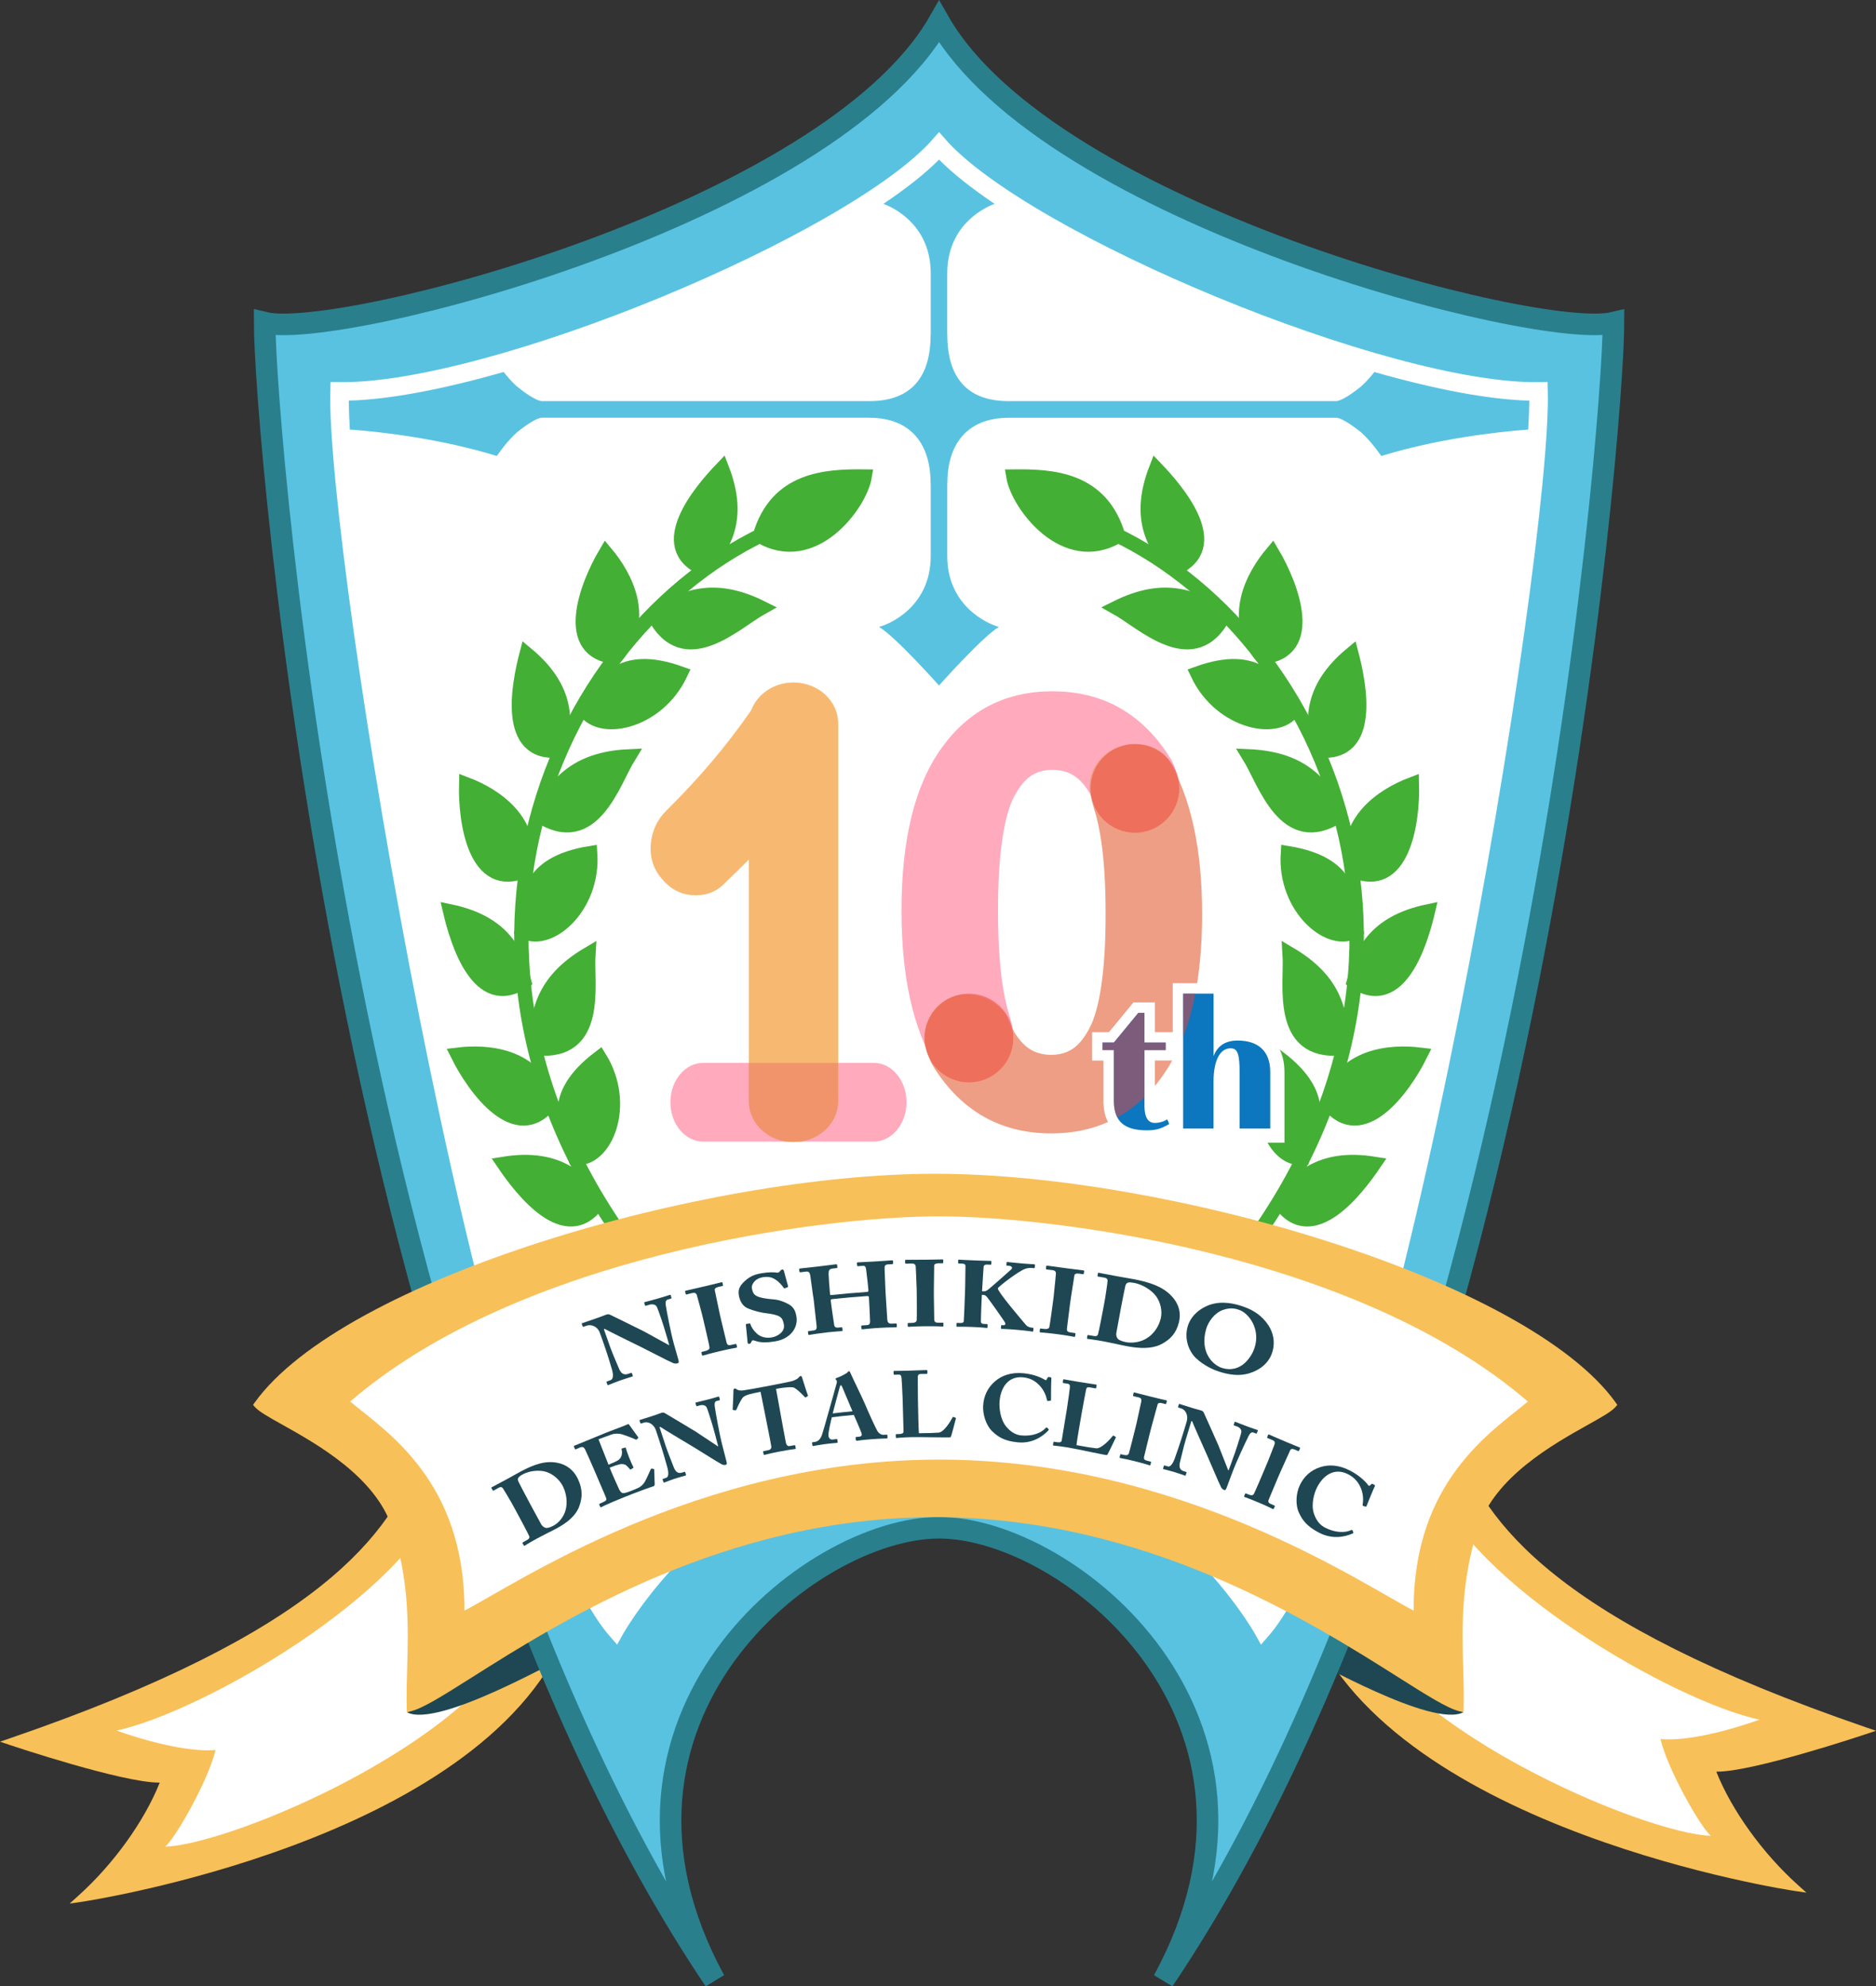 <?xml version="1.0" encoding="UTF-8"?>
<svg id="_レイヤー_2" data-name="レイヤー 2" xmlns="http://www.w3.org/2000/svg" viewBox="0 0 660.17 699.1">
  <rect x="0" y="0" width="660.17" height="699.1" fill="#333333" stroke="none"/>
  <defs>
    <style>
      .cls-1 {
        fill: #0c77bf;
      }

      .cls-2, .cls-3 {
        fill: #59c2e1;
      }

      .cls-4 {
        stroke: #fff;
        stroke-width: 5.46px;
      }

      .cls-4, .cls-3, .cls-5, .cls-6 {
        stroke-miterlimit: 10;
      }

      .cls-4, .cls-7 {
        fill: #fff;
      }

      .cls-3 {
        stroke: #2a7f8d;
        stroke-width: 7.59px;
      }

      .cls-8 {
        fill: #1e4753;
      }

      .cls-9 {
        fill: #ec7067;
      }

      .cls-9, .cls-10, .cls-11 {
        opacity: .5;
      }

      .cls-12, .cls-6 {
        fill: none;
      }

      .cls-13, .cls-10 {
        fill: #ee4035;
      }

      .cls-5 {
        fill: #44af35;
      }

      .cls-5, .cls-6 {
        stroke: #44af35;
        stroke-width: 5.06px;
      }

      .cls-14 {
        fill: #ee9e84;
      }

      .cls-15 {
        fill: #ffaabd;
      }

      .cls-16 {
        fill: #f7b971;
      }

      .cls-17 {
        fill: #f8c058;
      }
    </style>
  </defs>
  <g id="_レイヤー_1-2" data-name="レイヤー 1">
    <g>
      <path class="cls-17" d="M148.61,509.19l-.77,2.18c-10.12,28.64-35.18,62.96-144.31,100.42l-3.53,1.21,3.54,1.19c1.61.54,39.55,13.21,52.42,13.21.08,0,.17,0,.25,0-5.39,13.54-16.2,28.62-28.61,39.79l-3.1,2.79,4.13-.6c1.39-.2,139.7-21.06,170.57-94.17l.29-.68-50.88-65.33Z"/>
      <path class="cls-7" d="M155.81,525.41c-12.9,36-84.8,77.19-114.79,83.68,16.74,5.89,28.7,7.46,34.83,6.81-2.59,10.89-14.19,31.14-17.73,34.05,23.21-.65,115.42-38.92,128.32-82.71l-30.63-41.84Z"/>
      <path class="cls-8" d="M143.25,602.67c10.9,5.6,52.54-18.49,54.49-18.81,1.95-.32-6.18-12-6.18-12l-48.31,30.82Z"/>
      <path class="cls-17" d="M656.63,610.35l3.54-1.19-3.53-1.21c-109.11-37.45-134.18-71.77-144.31-100.42l-.77-2.18-50.88,65.33.29.68c30.87,73.11,169.18,93.97,170.58,94.17l4.13.6-3.1-2.79c-12.41-11.18-23.22-26.26-28.61-39.79.08,0,.16,0,.25,0,12.86,0,50.81-12.68,52.42-13.22Z"/>
      <path class="cls-7" d="M504.37,521.58c12.9,36,84.8,77.2,114.78,83.68-16.74,5.9-28.7,7.46-34.83,6.81,2.59,10.88,14.19,31.14,17.73,34.06-23.21-.65-115.42-38.92-128.32-82.71l30.64-41.84Z"/>
      <path class="cls-8" d="M514.93,602.66c-10.91,5.6-52.54-18.49-54.49-18.81-1.95-.32,6.17-12,6.17-12l48.32,30.82Z"/>
      <path class="cls-3" d="M330.46,7.65c38.75,67.74,211.12,112.23,237.33,105.93,0,36.22-27.83,389.43-158.36,583.41,50.17-92.19-33.52-159.29-78.97-159.29s-129.15,67.1-78.98,159.29C120.96,503.01,93.13,149.79,93.13,113.58c26.2,6.3,198.57-38.19,237.33-105.93Z"/>
      <path class="cls-4" d="M330.46,505.37c75.8,0,113.79,68.75,113.79,68.75,45.14-51.9,99.31-380.12,97.69-436.89-53.85.98-181.84-52.54-211.48-86.6-29.64,34.06-157.64,87.58-211.49,86.6-1.62,56.76,52.55,384.99,97.69,436.89,0,0,38-68.75,113.79-68.75Z"/>
      <path class="cls-2" d="M333.34,182v-11.77h.04c0-15.19,8.11-23.18,21.49-23.18v-.02h115.57c2.03.32,5.69,2.82,8.67,5.26,3.11,2.87,5.35,5.93,6.97,8.21,19.14-5.93,40.47-8.53,51.7-9.3.23-3.89.36-7.3.39-10.19-14.52-.37-33.64-4.11-54.52-10.07-1.27,1.6-2.75,3.31-4.55,4.97-2.98,2.44-6.64,4.95-8.67,5.26h-116.14c-13.57-.21-20.92-7.88-20.92-23.31h-.04v-21.67h.01c0-15.58,11.09-22.36,16.65-24.45-7.94-5.35-14.6-10.6-19.54-15.56-4.94,4.96-11.61,10.21-19.56,15.56,5.56,2.1,16.64,8.88,16.64,24.45v21.67h-.04c0,15.43-7.35,23.11-20.93,23.31h-116.1c-2.03-.31-5.69-2.82-8.68-5.26-1.8-1.67-3.28-3.38-4.54-4.98-20.88,5.95-39.99,9.7-54.51,10.07.03,2.88.16,6.3.39,10.19,11.24.76,32.56,3.37,51.71,9.3,1.62-2.28,3.85-5.34,6.96-8.21,2.98-2.44,6.65-4.95,8.68-5.26h115.53v.02c13.39,0,21.49,7.98,21.49,23.18h.04v25.47c0,17.19-13.52,23.68-18.2,24.97,5.48,3.08,21.1,20.6,21.1,20.6v-.02l.02.02s15.6-17.51,21.09-20.6c-4.67-1.3-18.19-7.78-18.19-24.97h-.01v-13.7Z"/>
      <path class="cls-6" d="M268.98,187.83c-79.79,37.95-132.07,166.63-25.3,277.31"/>
      <path class="cls-5" d="M304.28,167.72c-13.91-.17-30.97.88-36.87,20.87,18.76,11.24,35.29-11.14,36.87-20.87Z"/>
      <path class="cls-5" d="M247.6,200.15c6.42-7.17,13.6-16.77,6.46-35.19-7.46,7.78-24.32,27.57-6.46,35.19Z"/>
      <path class="cls-5" d="M230.2,216.69c10.11-6.44,20.62-11.3,37.74-2.79-9.14,5.11-27.14,22.87-37.74,2.79Z"/>
      <path class="cls-5" d="M216.62,231.25c11.54-13.52,3.38-28.49-3.43-36.6-6.81,11.51-15.66,34.78,3.43,36.6Z"/>
      <path class="cls-5" d="M205.31,249.14c7.17-8.25,12.4-19.92,34.19-12.08-8.3,17.65-29.43,21.53-34.19,12.08Z"/>
      <path class="cls-5" d="M196.79,264.09c2.12-9.38,3.73-21.26-11.47-33.89-2.73,10.43-7.84,35.92,11.47,33.89Z"/>
      <path class="cls-5" d="M189.65,287.01c5.7-10.54,12.51-19.9,31.62-20.79-5.5,8.91-12.59,33.18-31.62,20.79Z"/>
      <path class="cls-5" d="M184.86,306.33c3.5-17.43-10.9-26.53-20.8-30.3-.34,13.38,3.23,38.02,20.8,30.3Z"/>
      <path class="cls-5" d="M183.68,327.47c2.25-10.69,1.14-23.44,24-27.19,1.33,19.46-15.24,33.13-24,27.19Z"/>
      <path class="cls-5" d="M184.42,345.36c-2.52-9.28-6.66-20.53-26-24.58,2.47,10.5,9.88,35.42,26,24.58Z"/>
      <path class="cls-5" d="M188.82,368.96c.11-11.99,1.75-23.44,18.22-33.17-.69,10.45,4.4,35.22-18.22,33.17Z"/>
      <path class="cls-5" d="M210.42,423.34c-5.66-7.78-13.53-16.82-33.05-13.72,6.05,8.92,21.84,29.58,33.05,13.72Z"/>
      <path class="cls-5" d="M193.64,388.27c-5.06-17.04-22.06-18.34-32.57-17.05,5.95,11.98,20.64,32.09,32.57,17.05Z"/>
      <path class="cls-5" d="M202.49,407.51c-3.01-10.51-9.96-21.25,8.49-35.26,10.28,16.57,2.03,36.41-8.49,35.26Z"/>
      <path class="cls-6" d="M391.93,187.83c79.79,37.95,132.08,166.63,25.3,277.31"/>
      <path class="cls-5" d="M356.62,167.72c13.91-.17,30.97.88,36.86,20.87-18.75,11.24-35.28-11.14-36.86-20.87Z"/>
      <path class="cls-5" d="M413.31,200.15c-6.41-7.17-13.59-16.77-6.46-35.19,7.46,7.78,24.32,27.57,6.46,35.19Z"/>
      <path class="cls-5" d="M430.7,216.69c-10.11-6.44-20.61-11.3-37.74-2.79,9.14,5.11,27.15,22.87,37.74,2.79Z"/>
      <path class="cls-5" d="M444.28,231.25c-11.54-13.52-3.37-28.49,3.44-36.6,6.81,11.51,15.67,34.78-3.44,36.6Z"/>
      <path class="cls-5" d="M455.6,249.14c-7.18-8.25-12.41-19.92-34.21-12.08,8.3,17.65,29.44,21.53,34.21,12.08Z"/>
      <path class="cls-5" d="M464.12,264.09c-2.12-9.38-3.73-21.26,11.47-33.89,2.73,10.43,7.85,35.92-11.47,33.89Z"/>
      <path class="cls-5" d="M471.26,287.01c-5.71-10.54-12.51-19.9-31.62-20.79,5.5,8.91,12.59,33.18,31.62,20.79Z"/>
      <path class="cls-5" d="M476.05,306.33c-3.5-17.43,10.9-26.53,20.8-30.3.35,13.38-3.23,38.02-20.8,30.3Z"/>
      <path class="cls-5" d="M477.22,327.47c-2.25-10.69-1.15-23.44-24-27.19-1.33,19.46,15.24,33.13,24,27.19Z"/>
      <path class="cls-5" d="M476.49,345.36c2.52-9.28,6.66-20.53,25.99-24.58-2.47,10.5-9.88,35.42-25.99,24.58Z"/>
      <path class="cls-5" d="M472.08,368.96c-.1-11.99-1.74-23.44-18.22-33.17.7,10.45-4.39,35.22,18.22,33.17Z"/>
      <path class="cls-5" d="M450.49,423.34c5.66-7.78,13.53-16.82,33.05-13.72-6.05,8.92-21.83,29.58-33.05,13.72Z"/>
      <path class="cls-5" d="M467.27,388.27c5.06-17.04,22.06-18.34,32.56-17.05-5.95,11.98-20.64,32.09-32.56,17.05Z"/>
      <path class="cls-5" d="M458.43,407.51c3.01-10.51,9.95-21.25-8.49-35.26-10.28,16.57-2.02,36.41,8.49,35.26Z"/>
      <path class="cls-12" d="M428.84,456.83h-18.5c5.94,1.04,12.14,1.18,18.5,0Z"/>
      <path class="cls-12" d="M438.28,372.65v48.31c0,13.69,4.52,21.56,11.12,25.78,7.64-8.63,12.28-19.95,12.28-32.37,0-17.66-9.36-33.13-23.4-41.72Z"/>
      <path d="M464.58,450.97s.02-.03.04-.05c-.26,0-.52,0-.77-.02.25.02.49.05.74.07Z"/>
      <path class="cls-17" d="M568.57,493.64c-31.11-43.37-157.68-80.52-239.47-80.52s-208.36,37.16-239.47,80.52l-.58.81.66.76c1.41,1.62,4.89,3.56,9.69,6.25,12.24,6.85,32.72,18.31,38.61,36.28,6.15,18.77,5.68,35.21,5.27,49.72-.14,4.78-.27,9.3-.15,13.61l.04,1.57,1.53-.38c4.21-1.05,11.47-5.64,21.51-11.98,31.13-19.68,89.07-56.31,162.89-56.31s131.78,36.64,162.9,56.32c10.03,6.35,17.28,10.93,21.49,11.98l1.53.38.04-1.57c.12-4.32,0-8.84-.15-13.64-.41-14.5-.88-30.93,5.27-49.69,5.89-17.97,26.37-29.43,38.61-36.28,4.8-2.69,8.28-4.63,9.69-6.25l.66-.76-.58-.81Z"/>
      <path class="cls-7" d="M330.46,513.72c85.14,0,149.43,44.16,167,53.15-.14-45.46,27.29-62.88,40.22-73.58-59.86-51.57-166.06-65.19-207.23-65.19s-147.37,13.62-207.24,65.19c12.94,10.7,40.36,28.12,40.23,73.58,17.57-8.98,81.86-53.15,167.01-53.15Z"/>
      <g>
        <path class="cls-8" d="M234.66,470.48c-.82-2.83-1.32-4.38-1.84-5.94-.4-1.21-1.49-4.3-1.76-4.73-.44-.72-1.56-.89-2.49-.61-.51.15-.77.23-1.28.38-.2.06-.27-.02-.33-.21-.1-.32-.14-.47-.24-.79-.05-.16-.03-.24.3-.33.44-.13,1.76-.43,4.75-1.29,2.42-.69,3.37-1.05,3.82-1.17.36-.1.42-.05.47.15.08.31.12.46.21.77.04.16.04.3-.12.34-.45.12-.68.19-1.13.31-.69.19-.92.86-.74,2.02.34,2.18,1.72,9.59,2.91,13.79.62,2.18.92,3.27,1.54,5.44.13.48.26,1.06-.27,1.21-.56.16-1.1.13-1.62-.09-.77-.33-3.13-1.47-6.1-3.02-3.56-1.85-7.64-3.86-8.59-4.31-.86-.41-8.07-3.97-9.34-4.69-.13.04-.19.07-.31.11.89,2.52,1.34,3.78,2.23,6.3.91,2.59,2.61,6.31,3.06,7.48.7,1.78,1.71,2.48,3.28,1.94.37-.13.56-.19.94-.32.26-.09.33,0,.39.18.1.3.15.45.26.75.06.19.05.26-.21.35-.37.13-2.64.8-4.38,1.42-1.15.41-3.67,1.44-4.04,1.58-.15.05-.21,0-.29-.21-.12-.32-.18-.48-.3-.8-.03-.09-.03-.2.15-.27.52-.19.78-.29,1.3-.48.82-.3,1.07-1.54.49-3.66-.17-.6-1.66-5.7-3.32-10.3-.4-1.12-.6-1.68-1.01-2.8-.66-1.84-2.71-3.07-4.69-2.37-.4.13-.6.2-1,.34-.2.07-.28-.03-.32-.13-.13-.33-.19-.5-.31-.84-.05-.12-.03-.2.17-.28.2-.07.54-.18,1.28-.44.78-.27,2.08-.7,4.15-1.44,1.35-.48,2.53-.96,3-1.12.52-.18.89-.17,1.3,0,.26.11,10.53,5.14,12.07,5.94.71.37,8.11,4.47,8.65,4.76.06-.02.09-.03.15-.04-.33-1.16-.5-1.73-.83-2.89Z"/>
        <path class="cls-8" d="M247.1,462.79c-.19-.77-1.73-6.53-1.87-6.94-.26-.75-.75-.97-1.6-.76-.78.19-1.17.29-1.94.49-.2.05-.34.02-.37-.11-.1-.37-.14-.56-.24-.93-.03-.13.07-.22.23-.27.49-.12,2.58-.57,6.58-1.51,4.16-.98,5.45-1.34,6.02-1.46.2-.04.31.04.35.23.07.32.1.49.17.81.04.16-.07.25-.28.3-.47.1-.71.15-1.18.26-1.02.22-1.57.62-1.44,1.2.07.32,1.56,7.48,1.65,7.87.22.99.34,1.49.56,2.49.07.32,1.87,7.75,1.94,8.04.23,1,.84,1.03,1.56.87.63-.14.94-.21,1.57-.34.19-.04.32,0,.36.16.08.36.12.54.19.9.03.13-.07.22-.3.27-.46.1-2.01.32-5.63,1.17-4,.94-5.6,1.47-6.02,1.57-.19.05-.32.02-.37-.18-.09-.35-.13-.52-.22-.86-.03-.13.07-.22.26-.27.44-.11.66-.17,1.1-.28.76-.19,1.55-.5,1.5-1.3-.03-.49-1.62-7.47-2.04-9.17-.22-.9-.33-1.35-.55-2.25Z"/>
        <path class="cls-8" d="M263.75,465.82c.16-.03.27-.01.33.2.23.96,1.1,2.29,2.27,3.37,1.39,1.28,3.42,1.65,5.27,1.32,1.85-.32,4.65-1.86,4.24-4.44-.44-2.71-1.19-3.46-6.6-4.12-1.24-.15-3.99-.71-6.28-1.75-1.58-.72-2.54-2.33-2.92-4.21-.4-1.98-.06-3.44,2.1-5.37,1.63-1.45,3.11-2.21,5.62-2.65,3.01-.53,4.69-.39,5.59-.26.43.06.71-.04.92-.31.19-.2.28-.31.47-.51.15-.16.34-.25.59-.29.29-.04.43.3.5.49.6,2.2.9,3.3,1.5,5.5.02.13-.06.18-.17.23-.34.15-.52.22-.86.36-.19.1-.41.06-.56-.15-.6-.85-1.52-2.04-3.07-3-1.16-.72-2.48-1-4.33-.68-3.08.54-3.95,2.9-3.79,3.75.23,1.2.47,2.17,1.61,2.8,1.2.67,3.64,1.05,5.68,1.19,2,.13,3.7.7,5.52,1.66,1.73.91,2.57,2.26,2.91,4.55.58,4-2.3,7.7-7.36,8.57-3.45.59-5.34.46-7.13-.14-.51-.17-.76-.22-.95-.19-.23.05-.35.31-.51.68-.16.39-.34.47-.61.52-.42.08-.61-.04-.64-.41-.25-2.51-.38-3.77-.62-6.29,0-.23.11-.26.27-.29.41-.05.62-.08,1.03-.14Z"/>
        <path class="cls-8" d="M286.17,456.42c-.26-2.04-.89-6.46-.95-6.91-.21-1.68-.56-2.1-1.67-1.96-.68.09-1.01.13-1.69.22-.45.06-.51-.06-.54-.26-.03-.25-.05-.37-.08-.62-.03-.2-.01-.4.4-.45.7-.09,2.04-.19,6.18-.68,4.06-.47,5.54-.7,6.25-.77.46-.05.51.05.53.31.03.28.04.41.07.69.02.2-.01.3-.47.35-.4.04-.6.06-.99.1-1.49.15-1.64.74-1.62,2,0,.46.27,4.83.47,6.67.02.2.03.3.05.49.02.17.15.25.67.19,4.81-.51,7.22-.72,12.04-1.06.61-.04.8-.12.78-.49,0-.13-.01-.2-.02-.33-.13-1.88-.72-6.45-.75-6.78-.09-1.04-.32-1.67-1.07-1.62-.68.05-1.02.07-1.7.13-.37.03-.42-.07-.44-.3-.02-.29-.03-.44-.06-.73-.02-.2.02-.3.35-.32.75-.06,2.54-.1,6.07-.31,3.45-.2,5.19-.37,5.73-.39.5-.02.55.08.56.34.01.25.02.38.03.63,0,.23-.03.36-.52.39-.5.02-.75.03-1.24.06-1.2.06-1.3.63-1.24,1.75.02.46.22,6.05.29,7.27.02.45.03.67.06,1.12.05,1.06.47,7.35.58,9.14.07,1.18.47,1.63,1.64,1.58.53-.02.8-.04,1.33-.06.31-.01.35.09.36.28.01.29.02.44.03.73,0,.17-.03.33-.41.35-.62.03-1.95-.03-5.44.17-3.96.23-5.19.44-6.08.51-.43.03-.52-.12-.53-.29-.02-.29-.03-.44-.06-.73-.02-.19.02-.3.4-.33.69-.05,1.03-.08,1.71-.13.93-.07,1.01-.7.99-1.53-.03-1.55-.31-6.87-.38-7.93-.01-.16-.02-.24-.03-.4-.02-.36-.43-.37-.91-.33-4.8.34-7.2.55-11.99,1.06-.44.05-.55.16-.52.45.02.2.03.3.05.49.09.82.8,5.88,1.15,8.09.12.79.55,1.07,1.4.99.44-.04.65-.07,1.09-.11.31-.03.36.03.38.23.03.32.05.47.08.79.02.2,0,.3-.32.33-.7.07-2.06.1-5.31.47-4.1.48-5.24.75-6.01.85-.35.05-.4-.05-.43-.31-.04-.28-.06-.41-.09-.69-.03-.23,0-.3.35-.34.71-.1,1.07-.14,1.78-.24.97-.13.98-.94.9-1.65-.17-1.53-.88-7.93-.98-8.78-.07-.56-.11-.85-.18-1.41Z"/>
        <path class="cls-8" d="M322.55,452.98c-.02-.8-.25-6.75-.3-7.18-.09-.79-.52-1.11-1.39-1.09-.8.02-1.19.03-1.99.05-.21,0-.33-.05-.34-.19-.01-.38-.02-.57-.03-.96,0-.13.12-.2.28-.21.5-.01,2.62.01,6.7-.03,4.25-.04,5.58-.11,6.16-.11.21,0,.29.1.29.3,0,.33,0,.5,0,.83,0,.17-.13.23-.33.23-.48,0-.72,0-1.2,0-1.04,0-1.66.26-1.66.86,0,.33-.12,7.64-.11,8.04,0,1.02,0,1.53,0,2.55,0,.33.13,7.97.13,8.27,0,1.02.59,1.19,1.33,1.19.64,0,.96,0,1.6,0,.19,0,.31.07.31.23,0,.37,0,.55,0,.92,0,.14-.12.2-.35.2-.47,0-2.02-.13-5.71-.1-4.08.04-5.75.2-6.18.21-.19,0-.31-.06-.32-.25-.01-.36-.02-.54-.03-.89,0-.14.11-.2.31-.21.45-.01.68-.02,1.13-.03.78-.02,1.61-.15,1.74-.93.08-.48.05-7.64.02-9.39-.02-.93-.03-1.39-.04-2.31Z"/>
        <path class="cls-8" d="M345.57,454.47c.27.01.41.02.68.03.32.02.78-.14,1.15-.37.71-.43,7.8-6.76,8.38-7.28.8-.73.1-1.28-.73-1.35-.28-.02-.42-.03-.7-.05-.16-.01-.2-.08-.19-.25.02-.33.04-.49.06-.82.01-.17.1-.23.27-.21.5.04,2.19.25,5.47.54,2.03.18,3.49.22,3.99.27.21.02.28.09.27.26-.04.36-.05.53-.09.89-.02.17-.15.22-.35.2-.26-.03-.4-.04-.66-.06-.58-.06-1.59.02-2.45.34-2.37.88-9.51,6.32-9.53,6.86-.06,1.18,8.25,10.92,9.81,12.76.67.8,1.55.99,2.02,1.03.19.02.28.03.47.05.19.02.26.13.25.26-.04.35-.06.53-.09.89-.02.17-.1.22-.33.2-.39-.04-1.65-.29-5.53-.63-3.21-.28-4.74-.28-5.28-.32-.16-.01-.23-.08-.22-.28.02-.34.04-.51.06-.86,0-.13.09-.19.25-.18.23.02.35.02.58.04.66.05.74-.51.61-.82-.3-.68-5.96-8.67-6.6-9.33-.23-.24-.62-.5-1.06-.52-.22-.01-.34-.02-.56-.03-.05.99-.07,1.49-.12,2.48-.08,1.65-.24,6.51-.22,6.98.02.43.35.75.86.77.48.02.72.04,1.21.06.2.01.31.08.3.22-.02.37-.03.55-.05.92,0,.13-.05.23-.25.22-.47-.03-1.63-.2-5.24-.35-3.57-.14-4.82-.05-5.17-.06-.19,0-.27-.07-.27-.24,0-.37.01-.55.02-.92,0-.17.12-.2.28-.19.48.01.73.02,1.21.03.7.02,1-.25,1.07-.57.06-.28.31-6.28.44-10.34.02-.77.04-1.15.06-1.92.02-.59.09-6.88.1-7.25.01-.36-.18-.8-1.22-.83-.42-.01-.62-.02-1.04-.03-.25,0-.33-.07-.32-.24,0-.37.01-.56.02-.93,0-.13.09-.2.34-.19.5.01,1.75.13,5.49.27,3.62.14,5,.13,5.54.16.25.01.33.08.32.28-.02.34-.03.52-.05.86,0,.17-.09.23-.3.21-.4-.02-.6-.03-.99-.05-.83-.04-1.38.16-1.41.89-.02.5-.4,5.64-.47,7.26-.02.49-.04.73-.06,1.22Z"/>
        <path class="cls-8" d="M370.87,455.46c.1-.79.7-6.72.71-7.15.02-.79-.36-1.18-1.22-1.28-.79-.09-1.19-.14-1.98-.23-.21-.02-.32-.1-.31-.23.04-.38.06-.57.11-.95.01-.13.14-.18.31-.17.5.06,2.6.38,6.65.91,4.22.55,5.55.67,6.13.76.2.03.27.14.24.34-.05.33-.07.49-.12.82-.02.17-.16.21-.36.18-.48-.07-.72-.11-1.19-.18-1.03-.15-1.68.03-1.76.62-.05.33-1.18,7.55-1.24,7.94-.14,1.01-.21,1.51-.35,2.52-.05.33-.99,7.91-1.03,8.21-.14,1.01.41,1.26,1.15,1.37.63.09.95.14,1.58.23.2.03.3.11.28.28-.06.37-.08.55-.14.91-.02.13-.15.18-.38.14-.46-.07-1.99-.41-5.66-.9-4.05-.53-5.73-.6-6.15-.65-.2-.02-.3-.1-.28-.3.04-.35.06-.53.1-.89.02-.13.14-.18.34-.16.45.05.67.08,1.12.13.78.09,1.62.08,1.85-.68.14-.47,1.12-7.56,1.34-9.3.11-.92.17-1.38.28-2.3Z"/>
        <path class="cls-8" d="M388.92,456.81c.15-.85.84-5.5.84-6,.01-.8-.5-1.03-1.2-1.15-.82-.14-1.23-.21-2.05-.34-.2-.03-.32-.09-.29-.28.06-.38.09-.57.16-.95.02-.13.15-.14.31-.12.54.09,2.33.47,6.44,1.22,1.07.2,5.19.89,6.13,1.08,5.58,1.13,9.93,2.54,13.14,6.01,2.23,2.42,3.38,5.55,2.42,9.27-.95,3.68-2.87,5.78-5.97,7.46-4.54,2.46-11.04,1.05-13.46.56-.61-.13-5.11-1.11-7.22-1.5-3.34-.61-4.9-.75-5.43-.84-.19-.03-.26-.11-.22-.34.06-.34.08-.51.14-.85.02-.13.15-.18.34-.15.8.13,1.2.2,2.01.34.73.13,1.2-.07,1.37-.57.23-.66,1.68-7.97,2.11-10.44.17-.98.26-1.47.43-2.44ZM394.33,461.07c-.08.42-1.1,5.97-1.47,7.97-.12.64-.06,1.2.31,1.91.35.67,1.62,1.13,2.92,1.4,2.23.46,5.37.16,7.89-1.6,1.94-1.35,3.77-3.7,4.49-6.7.63-2.64-.09-5.67-1.59-7.77-1.71-2.39-5.07-4.2-7.45-4.69-1.14-.23-1.78-.3-2.34-.2-.64.12-.93.6-1.09,1.24-.32,1.33-1.13,5.61-1.23,6.13-.18.92-.27,1.38-.45,2.31Z"/>
        <path class="cls-8" d="M420.93,478.07c-2.28-2.14-4.28-6.38-3.03-11.04.52-1.95,1.96-4.83,5.86-6.93,4.47-2.41,9.25-1.68,12.87-.53,3.33,1.06,6.3,2.51,8.9,5.73,2.35,2.92,3.57,6.94,1.99,11.22-.84,2.26-2.61,4.38-5.32,5.77-3.25,1.68-7.13,2.39-13.04.51-2.58-.82-5.68-2.34-8.22-4.74ZM441.4,474.62c2.38-6.84-2.04-12.55-5.4-13.62-.8-.25-2.77-1.03-5.76.09-2.87,1.07-5.04,4.07-5.79,6.67-2.35,8.13,2.36,12.67,5.48,13.66,6.95,2.22,10.59-4.24,11.48-6.81Z"/>
        <path class="cls-8" d="M180.09,529.05c-.42-.75-2.8-4.8-3.1-5.2-.49-.64-.98-.51-1.55-.2-.67.37-1,.56-1.66.94-.17.09-.28.12-.38-.05-.19-.33-.29-.5-.48-.83-.07-.11.02-.2.15-.27.43-.25,1.94-1.01,5.3-2.83.87-.47,4.19-2.35,4.97-2.76,4.6-2.4,8.49-3.85,12.83-3,3.02.59,5.7,2.39,7.29,5.89,1.57,3.46,1.52,6.25.4,9.39-1.64,4.6-6.99,7.3-8.96,8.32-.5.26-4.23,2.11-5.94,3.05-2.7,1.48-3.88,2.27-4.31,2.52-.15.09-.25.07-.36-.14-.17-.3-.25-.45-.42-.74-.07-.12,0-.23.15-.31.64-.37.97-.55,1.61-.91.59-.33.8-.76.61-1.25-.25-.65-3.73-7.24-4.95-9.43-.48-.87-.72-1.3-1.2-2.17ZM186.5,529.22c.2.38,2.89,5.34,3.86,7.12.31.58.69.98,1.39,1.32.65.32,1.81-.06,2.88-.61,1.83-.94,3.82-3.02,4.49-5.88.51-2.2.36-5.13-.96-7.91-1.17-2.45-3.5-4.41-5.84-5.19-2.64-.87-6.11-.32-8.06.69-.94.49-1.43.81-1.76,1.22-.37.47-.29,1.02,0,1.61.59,1.24,2.65,5.07,2.9,5.54.44.83.66,1.25,1.1,2.08Z"/>
        <path class="cls-8" d="M214.14,515.52c1.55-.63,3.01-1.32,3.37-1.57.52-.35.92-.83,1.19-1.57.21-.58.27-1.63.05-2.22-.08-.22,0-.32.17-.38.39-.1.58-.16.96-.26.18-.04.33-.06.37.14.1.56.7,2.17,1.11,3.26.53,1.39,1.21,2.86,1.53,3.45.09.17-.02.26-.17.35-.3.18-.45.27-.75.46-.12.08-.22.05-.36-.14-.33-.43-.93-1.05-1.28-1.32-.56-.45-1.56-.53-2.27-.35-.96.23-2.03.59-3.51,1.19.3.73.45,1.1.75,1.84.67,1.66,2.05,4.56,2.27,5.11.65,1.59,1.24,2.01,1.73,2.01.55,0,1.22-.17,2.85-.81.55-.22,1.92-.78,2.58-1.1.63-.31,1.5-.99,2.11-1.96.61-.97,1.75-3.64,2.17-4.56.08-.17.18-.24.3-.21.27.04.41.07.68.11.16.02.22.1.22.2.06,2.1.1,3.14.18,5.24,0,.31-.16.58-.55.72-.16.06-.92.27-2.99,1.03-2.11.77-5.59,2.05-11.17,4.4-1.19.5-2.1.92-2.72,1.2-.65.3-1.06.53-1.35.66-.22.1-.33.04-.43-.2-.11-.26-.17-.38-.28-.64-.08-.18-.02-.31.2-.41.39-.17.58-.25.97-.42,1.48-.65,1.52-.91,1.07-1.97-1.74-4.07-2.62-6.11-4.36-10.19-1.08-2.52-2.75-6.24-2.91-6.52-.53-.91-.99-.98-1.93-.57-.54.23-.81.35-1.35.59-.14.06-.21-.02-.31-.23-.13-.29-.19-.44-.32-.73-.04-.09-.06-.23.15-.32.76-.34,2.01-.79,5.18-2.11,4.88-2.06,7.34-3.04,12.29-4.88.56-.21,1.21-.51,1.39-.58.18-.06.27-.03.34.05.3.36,2.99,4.23,3.24,4.49.13.13.15.19,0,.35-.19.18-.28.27-.46.45-.12.11-.3.14-.46.02-.26-.19-4.43-1.82-5.39-1.95-.88-.12-2.02-.15-2.98.19-1.86.67-2.8,1.01-4.65,1.71,1.41,3.58,2.11,5.38,3.53,8.96Z"/>
        <path class="cls-8" d="M251.97,506.08c-.75-2.85-1.22-4.41-1.7-5.99-.37-1.22-1.37-4.34-1.61-4.77-.4-.74-1.41-.96-2.23-.73-.46.13-.69.19-1.15.32-.18.05-.24-.04-.3-.23-.09-.32-.13-.48-.22-.79-.04-.16-.03-.23.26-.31.4-.11,1.57-.34,4.25-1.04,2.17-.57,3.01-.87,3.41-.97.33-.08.38-.03.43.17.08.31.11.46.19.77.04.16.04.3-.11.33-.4.1-.61.15-1.01.25-.61.15-.82.8-.65,1.97.32,2.18,1.61,9.6,2.7,13.82.57,2.19.85,3.29,1.42,5.48.12.48.24,1.06-.23,1.19-.5.13-.98.07-1.44-.17-.69-.37-2.79-1.62-5.46-3.31-3.2-2.02-6.87-4.23-7.73-4.73-.78-.45-7.29-4.37-8.43-5.14-.11.04-.17.06-.28.09.83,2.54,1.25,3.81,2.08,6.35.86,2.61,2.42,6.38,2.85,7.56.65,1.8,1.57,2.55,2.96,2.1.33-.11.5-.16.83-.26.23-.07.3.01.35.2.1.3.14.46.24.76.06.19.05.26-.19.33-.33.1-2.34.64-3.89,1.15-1.02.34-3.26,1.2-3.59,1.32-.13.05-.18,0-.26-.23-.11-.32-.17-.49-.28-.81-.03-.09-.03-.2.13-.26.46-.16.69-.24,1.16-.4.73-.25.94-1.46.38-3.58-.16-.6-1.57-5.72-3.12-10.36-.38-1.13-.57-1.7-.94-2.83-.62-1.85-2.48-3.19-4.26-2.61-.36.11-.54.17-.89.28-.18.06-.25-.05-.29-.14-.12-.34-.18-.51-.3-.85-.04-.12-.03-.2.15-.26s.48-.15,1.15-.36c.7-.22,1.87-.57,3.72-1.18,1.21-.4,2.26-.81,2.69-.95.46-.15.8-.12,1.16.08.24.13,9.51,5.65,10.89,6.52.64.4,7.29,4.85,7.77,5.17.05-.01.08-.02.14-.04-.31-1.16-.46-1.74-.77-2.91Z"/>
        <path class="cls-8" d="M267.63,489.86c-.51.1-.76.15-1.27.26-1.16.24-3.63.68-4.74,1.54-.66.52-1.88,3.04-2.44,4.39-.07.18-.15.31-.3.31-.34-.03-.51-.04-.84-.07-.15,0-.22-.16-.21-.26.12-1.39.27-5.98.27-6.65,0-.44.17-.61.42-.67.26-.06.4.04.8.32.5.35,1.26.49,2.59.28,1.95-.32,3.5-.56,7.3-1.3.85-.16,1.27-.24,2.12-.4,3.99-.74,5.54-1.12,7.07-1.43.8-.17,2.17-.78,2.55-1.24.32-.38.52-.58.77-.62.26-.04.4.08.52.45.23.69,1.46,4.78,2.06,6.35.05.12,0,.27-.1.32-.29.15-.43.22-.72.37-.14.06-.22-.04-.4-.24-.93-1.06-2.71-2.71-3.69-3.18-.84-.4-4.26.08-5.1.23-.48.09-.72.13-1.2.22.65,3.58.97,5.37,1.62,8.95.08.46,1.73,9.57,1.86,10.05.21.8.58,1.24,1.39,1.1.61-.11.92-.16,1.53-.27.31-.05.36.04.4.27.05.3.08.45.13.75.03.16.01.26-.29.32-.34.06-1.44.12-5.2.84-3.59.68-4.98,1.09-5.45,1.19-.27.06-.33-.06-.38-.32-.05-.25-.08-.37-.13-.62-.05-.23-.03-.33.17-.37.69-.15,1.04-.22,1.73-.36.68-.14,1.01-.62.96-1.21-.06-.69-2.06-10.65-2.18-11.27-.64-3.2-.96-4.81-1.6-8.01Z"/>
        <path class="cls-8" d="M292.73,498.83c-.2.72-1.34,5.43-1.2,6.48.09.72.5,1.47,1.53,1.34.48-.06.72-.09,1.2-.15.34-.04.39.09.41.22.03.29.05.43.09.72.03.26,0,.36-.26.4-.44.05-1.85.11-4.65.49-2.49.34-3.22.55-3.69.62-.2.03-.27-.16-.3-.39l-.09-.62c-.03-.19,0-.3.19-.33.36-.05.53-.08.89-.13.82-.12,1.57-.7,2.13-1.77.39-.75,2.07-6.83,2.91-9.82.19-.69,2.31-8.11,2.52-9.02.08-.33.21-.81-.09-1.12-.11-.12-.29-.27-.3-.4-.01-.1.05-.24.33-.34,1.13-.37,3.46-1.49,3.96-2.07.16-.18.27-.33.45-.34.22-.02.31.18.46.52.86,2,4.39,9.14,5.23,11.19,1.03,2.5,3.76,8.47,4.3,9.33.66,1.05,1.58,1.39,2.1,1.36.47-.03.7-.04,1.17-.07.21-.01.25.12.26.28.01.25.02.38.04.63.01.2,0,.43-.28.45-.65.04-1.38-.05-5.76.29-2.84.22-4.03.44-4.71.51-.34.03-.39-.16-.42-.39-.02-.25-.04-.38-.06-.63-.02-.16,0-.3.18-.31.38-.04.58-.05.96-.09.93-.09,1.21-.45.93-1.28-.4-1.15-2.16-5.25-2.7-6.4-3.09.29-4.63.46-7.71.83ZM299.99,496.71c-.41-.96-3.24-7.66-3.57-8.45-.2-.47-.29-.7-.48-.68-.22.02-.31.18-.39.47-.12.44-2.34,8.55-2.52,9.41,2.78-.33,4.18-.48,6.96-.75Z"/>
        <path class="cls-8" d="M323.08,495.4c.01.56.15,7.71.28,9.03.78-.02,1.18-.02,1.96-.03,1.62-.02,3.17-.03,5.03-.18,1.86-.16,4.26-4.16,4.83-5.3.1-.19.22-.29.43-.19.28.11.42.17.7.28.1.07.12.13.06.3-.07.21-1.61,6.38-1.84,6.54-.25.18-10.77-.12-13.92-.03-3.39.1-4.62.27-5.07.29-.24.01-.28-.05-.29-.29-.02-.33-.02-.49-.04-.82,0-.17.02-.23.23-.24.43-.02.64-.03,1.07-.05,1.27-.05,1.46-.52,1.45-.89-.02-.63-.23-8.86-.3-10.88-.03-.74-.04-1.11-.07-1.85-.08-2.12-.28-5.62-.34-6.14-.1-.85-.3-1.18-1.15-1.15-.55.02-.82.03-1.36.06-.22.01-.26-.15-.27-.32-.01-.32-.02-.48-.04-.79,0-.17.03-.23.25-.24.41-.02,1.74,0,5.11-.09,4.33-.13,5.89-.22,6.22-.22.3,0,.33.1.34.33,0,.3,0,.46,0,.76,0,.16-.07.26-.37.27-.69,0-1.04.01-1.73.02-1.14.02-1.28.35-1.27,1.24,0,.43,0,5.43.04,7.74.02,1.14.03,1.71.06,2.84Z"/>
        <path class="cls-8" d="M349.24,503.84c-2.4-2.35-3.43-6.21-3.27-9.05.19-3.4,1.54-6.41,4.28-8.71,2.22-1.87,5.42-3.2,10.01-2.75,3.36.33,6.05,1.46,7.25,2.2.47.3.67.28.78.06.16-.31.24-.47.4-.78.1-.19.17-.18.73-.11.55.07.62.15.56.61-.08.62-.15,6.29-.12,7.29,0,.23-.05.39-.23.4-.33.04-.49.05-.82.09-.19.04-.33-.11-.39-.42-.26-1.32-.98-3.2-2.34-4.76-1.37-1.57-3.23-2.88-6.03-3.15-5.37-.53-7.97,3.74-8.31,8.61-.15,2.07.19,6.21,2.45,8.86,2.04,2.4,3.99,2.85,5.16,2.98,3.92.41,7.1-.92,8.57-2.55.21-.23.4-.35.56-.2.21.23.32.34.52.57.1.08.11.22-.05.39-2.33,2.48-6.01,4.7-10.81,4.22-4.54-.45-6.83-1.81-8.87-3.8Z"/>
        <path class="cls-8" d="M380.24,499.71c-.1.55-1.31,7.6-1.43,8.92.78.13,1.16.2,1.94.34,1.6.29,3.13.57,5,.77,1.86.2,4.99-3.28,5.77-4.29.13-.17.27-.25.46-.11.25.16.38.25.63.41.09.09.09.15,0,.31-.11.19-2.8,5.96-3.05,6.07-.29.13-10.6-2.16-13.72-2.67-3.36-.55-4.6-.61-5.04-.67-.24-.03-.26-.1-.23-.33.05-.33.07-.49.12-.82.02-.17.07-.22.27-.19.42.06.63.09,1.06.15,1.26.19,1.54-.24,1.6-.6.1-.62,1.45-8.75,1.76-10.74.11-.73.17-1.1.28-1.83.32-2.09.79-5.57.83-6.1.06-.85-.08-1.22-.92-1.34-.54-.08-.81-.12-1.35-.2-.22-.03-.23-.2-.21-.36.05-.31.07-.47.11-.78.02-.17.07-.22.29-.19.4.06,1.71.34,5.05.88,4.29.69,5.84.9,6.17.96.3.05.31.16.27.39-.05.3-.08.45-.14.75-.03.16-.12.25-.41.19-.68-.12-1.03-.19-1.71-.31-1.13-.2-1.33.1-1.49.98-.07.42-1.03,5.33-1.42,7.61-.19,1.12-.29,1.68-.48,2.8Z"/>
        <path class="cls-8" d="M400.11,500.21c.19-.77,1.46-6.59,1.53-7.02.12-.78-.17-1.2-.93-1.37-.69-.16-1.04-.24-1.74-.4-.18-.04-.28-.13-.25-.26.09-.37.13-.56.21-.94.03-.13.15-.17.3-.13.44.1,2.27.61,5.82,1.49,3.69.92,4.87,1.15,5.37,1.28.18.05.23.16.18.35-.09.32-.13.48-.21.8-.04.16-.17.19-.35.15-.42-.11-.63-.17-1.04-.28-.9-.24-1.51-.12-1.65.46-.08.32-2.02,7.37-2.12,7.76-.25.99-.38,1.48-.64,2.47-.08.32-1.89,7.74-1.96,8.03-.26.99.21,1.28.84,1.45.55.14.83.22,1.38.37.17.04.25.13.21.29-.1.36-.14.54-.24.89-.04.13-.15.17-.35.11-.4-.11-1.71-.57-4.89-1.37-3.52-.88-4.99-1.09-5.36-1.18-.17-.04-.25-.12-.21-.32.08-.35.12-.52.2-.87.03-.13.15-.17.31-.13.39.09.59.14.98.23.67.16,1.43.22,1.73-.51.19-.45,1.94-7.39,2.35-9.1.22-.9.32-1.35.54-2.25Z"/>
        <path class="cls-8" d="M433.37,514.7c1.02-2.76,1.54-4.31,2.05-5.88.4-1.22,1.37-4.34,1.42-4.83.09-.83-.61-1.6-1.42-1.89-.45-.16-.68-.24-1.13-.4-.18-.06-.18-.17-.11-.36.11-.31.17-.47.28-.78.06-.16.11-.21.4-.1.39.14,1.49.63,4.1,1.6,2.12.79,2.99,1.02,3.38,1.17.32.12.33.2.26.38-.11.3-.17.44-.29.74-.06.16-.14.26-.28.21-.39-.15-.59-.23-.98-.38-.59-.23-1.14.19-1.67,1.24-.99,1.97-4.2,8.78-5.73,12.86-.79,2.12-1.19,3.18-1.98,5.3-.17.46-.42,1.01-.87.84-.49-.18-.85-.51-1.09-.97-.36-.7-1.37-2.94-2.6-5.85-1.47-3.49-3.21-7.42-3.63-8.32-.38-.82-3.46-7.76-3.95-9.05-.11-.03-.17-.05-.28-.09-.78,2.56-1.16,3.84-1.94,6.4-.8,2.63-1.68,6.62-2.01,7.82-.5,1.85-.18,2.99,1.21,3.42.33.1.5.16.83.26.23.07.23.18.18.36-.1.3-.14.46-.24.76-.06.19-.11.24-.34.17-.33-.1-2.29-.82-3.85-1.29-1.03-.31-3.35-.88-3.68-.98-.13-.04-.15-.11-.08-.33.09-.33.14-.49.24-.82.03-.1.09-.18.26-.13.47.13.7.2,1.17.34.73.21,1.6-.66,2.37-2.72.22-.58,1.99-5.59,3.39-10.28.34-1.14.51-1.71.85-2.85.56-1.87-.2-4.03-1.98-4.57-.35-.11-.53-.17-.89-.29-.18-.05-.18-.19-.15-.28.1-.34.15-.52.24-.86.04-.13.09-.18.27-.13.18.05.48.15,1.14.36.7.22,1.85.6,3.71,1.16,1.22.37,2.31.63,2.74.77.47.14.72.36.91.73.12.24,4.55,10.09,5.18,11.6.29.7,3.21,8.17,3.43,8.7.05.02.08.03.13.05.42-1.13.62-1.69,1.04-2.82Z"/>
        <path class="cls-8" d="M445.9,515.05c.3-.74,2.48-6.28,2.61-6.69.24-.76.01-1.21-.72-1.51-.67-.27-1-.41-1.67-.68-.17-.07-.26-.17-.21-.3.14-.36.21-.53.36-.89.05-.12.18-.14.32-.08.42.17,2.17.97,5.58,2.41,3.55,1.5,4.69,1.92,5.17,2.14.17.08.2.2.12.38-.14.3-.2.45-.34.76-.07.15-.2.16-.37.09-.4-.18-.6-.27-1-.44-.86-.38-1.49-.36-1.72.18-.13.3-3.15,6.96-3.31,7.33-.41.93-.61,1.4-1.02,2.34-.13.3-3.08,7.35-3.2,7.63-.41.94,0,1.3.62,1.57.53.23.79.35,1.32.58.16.07.23.17.16.33-.15.34-.23.51-.38.84-.06.12-.18.14-.37.05-.38-.17-1.62-.85-4.68-2.15-3.38-1.44-4.81-1.89-5.17-2.03-.16-.07-.24-.16-.16-.35.13-.33.2-.5.33-.83.05-.13.17-.15.33-.08.38.15.57.23.94.38.65.26,1.39.45,1.8-.23.26-.42,3.08-6.99,3.75-8.61.35-.86.53-1.28.88-2.14Z"/>
        <path class="cls-8" d="M457.12,532.47c-1.41-3.1-.95-7.08.25-9.66,1.44-3.09,3.84-5.37,7.29-6.46,2.81-.89,6.34-.9,10.54,1.3,3.08,1.61,5.23,3.69,6.1,4.86.34.46.54.53.72.36.27-.23.4-.34.67-.57.16-.14.23-.1.73.18.5.28.54.38.31.78-.31.55-2.47,5.79-2.81,6.73-.08.22-.19.34-.37.28-.32-.09-.49-.14-.81-.23-.2-.03-.27-.23-.21-.54.24-1.32.25-3.35-.48-5.33-.73-1.99-2.02-3.93-4.58-5.26-4.92-2.57-8.97.41-11.1,4.8-.91,1.87-2.12,5.84-.95,9.17,1.05,3.01,2.74,4.19,3.81,4.75,3.58,1.89,7.11,1.89,9.12.95.29-.14.51-.17.6.04.12.29.17.44.29.74.06.11.02.25-.2.35-3.14,1.4-7.47,2.03-11.87-.27-4.15-2.17-5.83-4.31-7.03-6.95Z"/>
      </g>
      <g>
        <path class="cls-15" d="M412.39,267.77c-.94-1.61-1.94-3.15-3.01-4.61-9.69-13.23-22.68-19.85-39.01-19.85s-29.27,6.55-38.81,19.65c-9.55,13.1-14.32,32.29-14.32,57.56,0,23,3.99,41.16,11.95,54.51,0,0,3.23,5.44,12.13,5.29,8.57-.14,15.75-6.96,15.52-15.53-.06-2.47-2.09-8.94-2.09-8.94-.81-2.84-1.5-6.18-2.06-10.06-.99-6.84-1.49-15.27-1.49-25.28s.49-18.19,1.49-24.98c.99-6.78,2.4-11.88,4.25-15.3,1.84-3.42,3.81-5.83,5.92-7.2,2.11-1.39,4.61-2.08,7.51-2.08s5.43.69,7.6,2.08c2.17,1.37,4.2,3.78,6.12,7.2.7,1.27,1.35,2.78,1.94,4.51,0,0,4.07,6.96,13.56,7.5,8.55.48,15.49-6.94,15.49-15.5,0-3.31-2.7-8.98-2.7-8.98Z"/>
        <path class="cls-15" d="M319,387.94c0-7.65-5.16-13.85-11.52-13.85h-60.04c-6.36,0-11.52,6.2-11.52,13.85h0c0,7.65,5.16,13.85,11.52,13.85h60.04c6.36,0,11.52-6.2,11.52-13.85h0Z"/>
        <path class="cls-16" d="M279.22,240.21c-6.92,0-12.78,4.11-14.88,9.8-8.51,12.28-18.44,24.04-29.82,35.25-3.25,3.21-5.09,7.15-5.51,11.82-.24,2.67.1,5.19,1.03,7.57.66,1.68,1.57,3.17,2.73,4.49,2.84,3.56,6.44,5.53,10.78,5.92,2.48.15,4.69-.15,6.65-.92,1.82-.71,3.47-1.84,4.95-3.39,3.01-2.95,5.68-5.52,8.36-8.21v85.03c0,7.96,7.04,14.42,15.72,14.42s15.72-6.46,15.72-14.42v-132.95c0-7.96-7.04-14.42-15.72-14.42Z"/>
        <path class="cls-9" d="M263.5,374.09v13.49c0,7.13,5.64,13.04,13.05,14.21h5.35c7.41-1.17,13.05-7.08,13.05-14.21v-13.49h-31.45Z"/>
        <path class="cls-1" d="M402.74,366.93h7.47v2.66h-7.47v19.5c0,5.07,1.84,6.14,3.74,6.14,1.14,0,2.98-.38,4.24-1.27l.82,1.65c-2.98,1.58-4.43,2.22-7.98,2.22-7.79,0-11.59-3.04-11.59-10.39v-17.86h-3.99v-2.66h3.99l8.61-10.45h2.15v10.45Z"/>
        <g>
          <path class="cls-1" d="M433.74,399.7v-21.88c0-4.48-.34-5.91-.58-6.36-.02,0-.05,0-.08,0-2.09,0-3.47,3.58-3.52,9.11v19.13h-15.7v-52.49h15.7v17.86c1.67-.89,3.67-1.34,5.99-1.34,8.74,0,13.96,5.05,13.96,13.52v22.45h-15.76Z"/>
          <path class="cls-7" d="M427.06,349.71v21.97c1.33-3.36,3.86-5.45,8.48-5.45,7.09,0,11.46,3.61,11.46,11.02v19.95h-10.77v-19.38c0-6.71-.63-8.86-3.17-8.86-3.67,0-5.95,4.05-6.02,11.59v16.65h-10.7v-47.49h10.7M432.06,344.71h-20.7v57.49h40.65v-24.95c0-9.88-6.31-16.02-16.46-16.02-1.23,0-2.39.12-3.48.35v-16.87h0Z"/>
        </g>
        <path class="cls-10" d="M416.36,349.71v15.23c1.78-4.62,3.2-9.7,4.27-15.23h-4.27Z"/>
        <g class="cls-11">
          <path class="cls-13" d="M402.74,369.59h7.47v-2.66h-7.47v-10.45h-2.15l-8.61,10.45h-3.99v2.66h3.99v17.86c0,2.38.41,4.3,1.21,5.82,3.43-1.89,6.62-4.27,9.55-7.12v-16.56Z"/>
        </g>
        <path class="cls-14" d="M406.41,373.26v8.92c.79-.95,1.56-1.93,2.31-2.95,1.36-1.87,2.62-3.86,3.78-5.97h-6.09Z"/>
        <path class="cls-14" d="M388.31,387.45v-14.18h-3.99v-10h5.93l7.51-9.11,1.1-1.34h7.56v10.45h6.27v-17.22h8.58c1.17-7.37,1.76-15.49,1.76-24.36,0-23-3.98-41.16-11.95-54.51,0,0-3.22-5.44-12.12-5.29-8.58.14-15.74,6.95-15.53,15.53.06,2.47,2.09,8.94,2.09,8.94.81,2.84,1.5,6.18,2.06,10.06.99,6.84,1.49,15.27,1.49,25.28s-.5,18.2-1.49,24.97c-.98,6.78-2.39,11.88-4.24,15.31-1.84,3.42-3.81,5.83-5.92,7.2-2.11,1.39-4.61,2.08-7.51,2.08s-5.43-.69-7.6-2.08c-2.17-1.38-4.22-3.78-6.13-7.2-.7-1.27-1.34-2.78-1.93-4.51,0,0-4.07-6.96-13.56-7.5-8.55-.49-15.49,6.94-15.49,15.49,0,3.32,2.69,8.98,2.69,8.98.95,1.61,1.95,3.16,3.02,4.62,9.68,13.23,22.68,19.85,39,19.85,7.35,0,14.01-1.33,19.99-3.99-1.2-2.33-1.6-4.98-1.6-7.45Z"/>
        <circle class="cls-10" cx="399.38" cy="277.48" r="15.6"/>
        <circle class="cls-10" cx="340.98" cy="365.35" r="15.6"/>
      </g>
    </g>
  </g>
</svg>